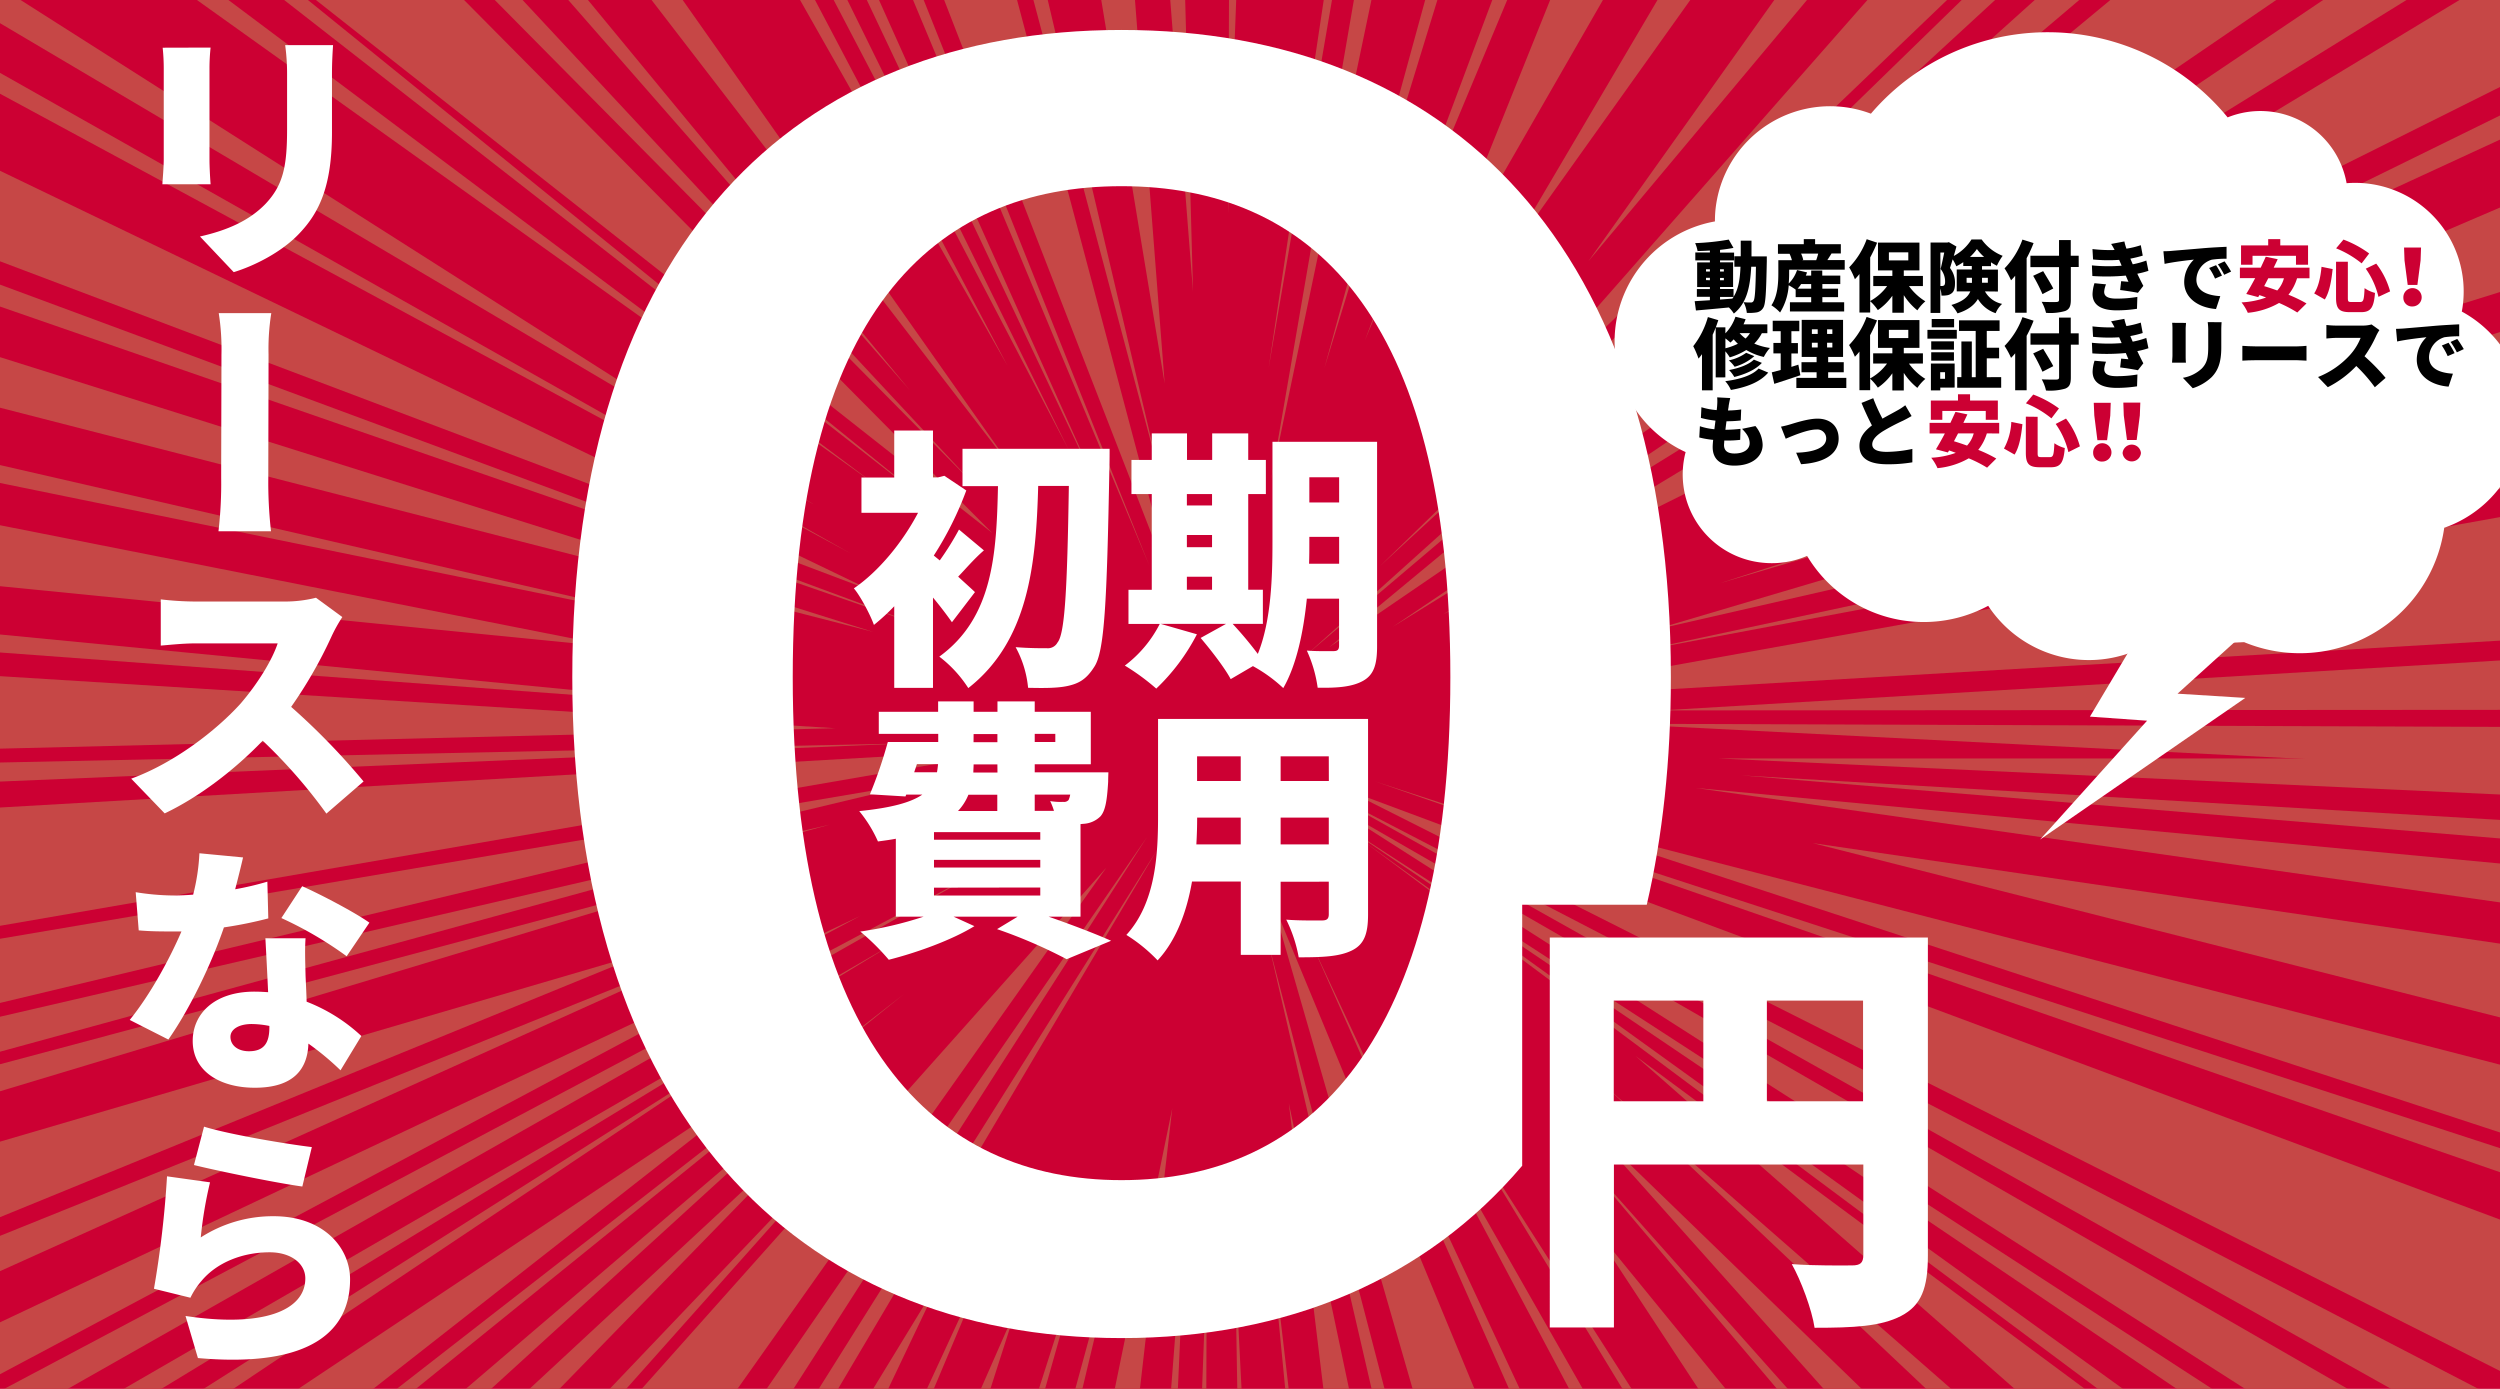 <svg xmlns="http://www.w3.org/2000/svg" xmlns:xlink="http://www.w3.org/1999/xlink" viewBox="0 0 720 400"><defs><style>.a{fill:none;}.b{clip-path:url(#a);}.c{fill:#c03;}.d{clip-path:url(#b);}.e{fill:#c64746;}.f{fill:#fff;}</style><clipPath id="a"><rect class="a" width="720" height="400"/></clipPath><clipPath id="b"><rect class="a" x="-7" y="-167" width="734" height="734"/></clipPath></defs><title>lease_top</title><g class="b"><rect class="c" width="720" height="400"/><g class="d"><polygon class="e" points="331.05 163.02 156.06 -255.94 162.83 -258.7 331.05 163.02"/><polygon class="e" points="244.94 159.37 -97.33 -25.61 -93.84 -32.04 244.94 159.37"/><polygon class="e" points="268.29 145.51 -47.96 -101.29 -43.4 -107 268.29 145.51"/><polygon class="e" points="366.08 138.21 439.42 -286.96 454.36 -284.07 366.08 138.21"/><polygon class="e" points="432.48 76.18 609.24 -223.89 635.26 -208.22 432.48 76.18"/><polygon class="e" points="425.91 201.7 851.11 125.39 857.36 176.47 425.91 201.7"/><polygon class="e" points="387.24 227.24 826.36 390.87 805.88 438.09 387.24 227.24"/><polygon class="e" points="366.08 258.62 541.97 683.24 493.37 700.19 366.08 258.62"/><polygon class="e" points="318.64 249.86 53.41 624.63 13.25 592.44 318.64 249.86"/><polygon class="e" points="295.29 215.56 -151.02 292.75 -156.55 241.58 295.29 215.56"/><polygon class="e" points="285.8 153.53 -44.45 -106.73 -10.1 -145.06 285.8 153.53"/><polygon class="e" points="338.34 171.05 170.1 -262.22 219.07 -278.05 338.34 171.05"/><polygon class="e" points="411.04 88.11 548.93 -255.08 595.24 -232.62 411.04 88.11"/><polygon class="e" points="260.26 286.35 -43.54 532.1 -48.1 526.38 260.26 286.35"/><polygon class="e" points="365.33 350.25 408.14 716.74 400.87 717.52 365.33 350.25"/><polygon class="e" points="393.08 242.56 762.5 508.94 758.18 514.85 393.08 242.56"/><polygon class="e" points="488.3 226.93 855.66 261.43 853.84 278.93 488.3 226.93"/><polygon class="e" points="382.86 186.37 741.87 -111.12 767.91 -76.79 382.86 186.37"/><polygon class="e" points="393.08 98.07 528.11 -262.8 541.66 -257.41 393.08 98.07"/><polygon class="e" points="292.37 136.02 19.77 -218.06 35.09 -229.44 292.37 136.02"/><polygon class="e" points="178.52 186.57 -189.06 150.03 -183.85 114.91 178.52 186.57"/><polygon class="e" points="225.62 333.77 -31.89 598.18 -45.21 584.52 225.62 333.77"/><polygon class="e" points="371.18 317.73 461.11 744.39 423.68 751.53 371.18 317.73"/><polygon class="e" points="337.61 319.19 287.74 752.09 249.96 747.05 337.61 319.19"/><polygon class="e" points="271.25 367.55 112.52 700.77 78.55 683.5 271.25 367.55"/><polygon class="e" points="187.66 273.81 -153.97 413.5 -167.48 377.87 187.66 273.81"/><polygon class="e" points="251.5 170.32 -155.78 16.37 -141.42 -18.93 251.5 170.32"/><polygon class="e" points="335.43 110.48 263.69 -323.48 301.4 -328.96 335.43 110.48"/><polygon class="e" points="414.97 139.67 709.42 -195.1 737.61 -169.46 414.97 139.67"/><polygon class="e" points="512.56 148.71 851.78 3.27 865.89 38.67 512.56 148.71"/><polygon class="e" points="522.08 242.82 887.28 296.23 880.8 333.79 522.08 242.82"/><polygon class="e" points="456.72 350.65 690.05 636.63 659.9 659.96 456.72 350.65"/><polygon class="e" points="292.68 376.78 179.96 728.23 143.98 715.66 292.68 376.78"/><polygon class="e" points="494.72 218.43 863.81 218.46 893.23 236.81 494.72 218.43"/><polygon class="e" points="457.48 75.2 671.56 -225.65 694.46 -207.97 457.48 75.2"/><polygon class="e" points="343.59 84.01 314.87 -283.96 332.47 -330.19 343.59 84.01"/><polygon class="e" points="381.4 106.1 495.53 -310.76 508.22 -307.08 381.4 106.1"/><polygon class="e" points="353.73 61.48 355.12 -330.43 368.34 -330.16 353.73 61.48"/><polygon class="e" points="333.97 136.75 214.41 -313.08 227.25 -316.25 333.97 136.75"/><polygon class="e" points="290.18 105.37 82.99 -259.91 94.57 -266.29 290.18 105.37"/><polygon class="e" points="279.96 138.94 -30.2 -174.54 -20.66 -183.69 279.96 138.94"/><polygon class="e" points="234.72 145.51 -117.42 -62.78 -110.58 -74.09 234.72 145.51"/><polygon class="e" points="251.5 182 -174.19 72.69 -167.64 50.11 251.5 182"/><polygon class="e" points="240.56 209.73 -192.67 220.32 -191.91 182.77 240.56 209.73"/><polygon class="e" points="239.1 237.46 -174.63 350.68 -178.69 334.19 239.1 237.46"/><polygon class="e" points="281.42 251.32 -121.91 480.28 -128.28 468.7 281.42 251.32"/><polygon class="e" points="241.57 317.33 -36.54 593.47 -45.69 583.93 241.57 317.33"/><polygon class="e" points="333.24 244.75 75.22 680.7 63.91 673.86 333.24 244.75"/><polygon class="e" points="314.99 350.57 205.75 736.03 193.05 732.35 314.99 350.57"/><polygon class="e" points="347.55 363.8 346.15 755.7 332.93 755.43 347.55 363.8"/><polygon class="e" points="365.35 271.75 486.86 738.36 474.02 741.52 365.35 271.75"/><polygon class="e" points="355.73 363.74 375.52 755.15 362.31 755.6 355.73 363.74"/><polygon class="e" points="341.99 338.89 323.18 755.03 309.98 754.2 341.99 338.89"/><polygon class="e" points="325.94 340.35 230.16 742.19 217.31 739.1 325.94 340.35"/><polygon class="e" points="289.59 350.96 137.41 712.11 125.31 706.77 289.59 350.96"/><polygon class="e" points="330.32 241.1 118.88 571.09 107.87 563.77 330.32 241.1"/><polygon class="e" points="248.19 323.83 -12.48 616.48 -22.2 607.52 248.19 323.83"/><polygon class="e" points="250.04 300.94 -52.33 576.73 -61.07 566.81 250.04 300.94"/><polygon class="e" points="230.09 303.89 -78.35 545.66 -96.57 521.6 230.09 303.89"/><polygon class="e" points="247.86 263.73 -130.18 465.14 -139.55 446.76 247.86 263.73"/><polygon class="e" points="225.96 246.21 -170.45 365.64 -174.02 352.92 225.96 246.21"/><polygon class="e" points="266.83 225.05 -179.71 331.81 -185.08 301.8 266.83 225.05"/><polygon class="e" points="202.88 180.57 -181.06 102.09 -179.04 92.79 202.88 180.57"/><polygon class="e" points="225.96 204.62 -191.04 173.79 -190.28 164.3 225.96 204.62"/><polygon class="e" points="260.99 214.1 -192.04 233.18 -192.32 223.66 260.99 214.1"/><polygon class="e" points="211.1 270.85 -146.23 432.07 -152.37 417.33 211.1 270.85"/><polygon class="e" points="257.34 271.75 -112.3 496.55 -117.2 488.4 257.34 271.75"/><polygon class="e" points="266.1 180.54 -161.6 32.26 -158.36 23.31 266.1 180.54"/><polygon class="e" points="252.23 139.67 -89.99 -104.8 -84.36 -112.47 252.23 139.67"/><polygon class="e" points="261.92 112.26 3.82 -182.61 1.57 -203.39 261.92 112.26"/><polygon class="e" points="316.45 141.13 118.01 -278.08 126.64 -282.08 316.45 141.13"/><polygon class="e" points="307.8 129.59 126.35 -217.75 109.3 -273.86 307.8 129.59"/><polygon class="e" points="365.35 106.1 429.82 -324.63 439.23 -323.16 365.35 106.1"/><polygon class="e" points="376.29 188.56 754.02 -151.07 763.8 -139.8 376.29 188.56"/><polygon class="e" points="401.1 180.54 801.89 -89.5 812.27 -73.71 401.1 180.54"/><polygon class="e" points="487.14 147.63 838.89 -25.13 842.98 -16.53 487.14 147.63"/><polygon class="e" points="495.11 168.04 868.12 47.93 870.93 57.02 495.11 168.04"/><polygon class="e" points="470.38 187.84 853.56 105.7 883.9 109.93 470.38 187.84"/><polygon class="e" points="478.39 204.6 869.68 181.3 893.71 204.31 478.39 204.6"/><polygon class="e" points="501.45 223.31 892.66 246.26 891.99 255.76 501.45 223.31"/><polygon class="e" points="396 225.05 867.66 378.81 864.66 387.85 396 225.05"/><polygon class="e" points="379.21 226.51 833.17 461.9 825.28 476.61 379.21 226.51"/><polygon class="e" points="384.32 236 805.53 509.27 800.26 517.2 384.32 236"/><polygon class="e" points="471.02 304.11 785.88 537.41 766.2 563.31 471.02 304.11"/><polygon class="e" points="463.2 313.58 758.09 571.67 748.23 582.66 463.2 313.58"/><polygon class="e" points="449.76 326.79 710.25 619.57 703.07 625.81 449.76 326.79"/><polygon class="e" points="416.43 316.27 642.66 670.5 634.59 675.55 416.43 316.27"/><polygon class="e" points="377.75 271.75 580.14 704.82 571.48 708.77 377.75 271.75"/><polygon class="e" points="223.95 295.15 -101.8 513 -107 505.03 223.95 295.15"/><polygon class="e" points="398.18 298.76 618.29 685.19 606.7 691.57 398.18 298.76"/><polygon class="e" points="455.34 321.71 736.99 594.52 716.42 614.26 455.34 321.71"/><polygon class="e" points="378.48 228.7 821.41 483.58 809.15 503.85 378.48 228.7"/><polygon class="e" points="442.57 235.04 822.17 332.98 868.95 375.07 442.57 235.04"/><polygon class="e" points="465.31 208.43 857.22 209.83 893.44 230.34 465.31 208.43"/><polygon class="e" points="475.55 181.61 851.69 70.22 879.52 89.25 475.55 181.61"/><polygon class="e" points="415.7 176.89 817.24 -65.84 835.53 -32.6 415.7 176.89"/><polygon class="e" points="397.45 163.02 737.82 -168.2 746.98 -158.66 397.45 163.02"/></g></g><path class="a" d="M261.8,53.62c-53.86,0-94.68,36.09-94.68,141.4s40.82,144.86,94.68,144.86S356.5,300.33,356.5,195,315.67,53.62,261.8,53.62Z"/><rect class="a" x="449.51" y="281.6" width="31.99" height="33.45"/><path class="a" d="M398.52,315.05h29.81V281.6H407.12a184.88,184.88,0,0,1-8.6,21.06Z"/><path class="f" d="M274.16,179.2c-1.41-2-3.36-4.6-5.46-7.1v26H257.54V174.6a60.87,60.87,0,0,1-5.85,5.38c-1-2.88-4-8.5-5.78-10.53,7.1-4.84,14-13.19,18.49-21.77H248.1V137.53h9.44V124H268.7v13.5h1.4l1.87-.47,6.32,4.22A95.28,95.28,0,0,1,268.93,160l1.72,1.4a82.82,82.82,0,0,0,5.54-8.89l7.18,6c-2.89,2.5-5.31,5.39-7.42,7.57,2.11,1.95,4.06,3.67,4.84,4.45Zm45.41-49.94s0,4.14-.07,5.62c-.71,38.86-1.41,52.83-4.37,57.2-2.27,3.59-4.45,4.76-7.57,5.46s-7.26.63-11.47.55a30.3,30.3,0,0,0-3.59-11.71c3.82.31,7.18.31,9.05.31a3.13,3.13,0,0,0,3-1.63c2.11-2.5,2.81-14.91,3.28-45.11H299c-.62,22.79-2.81,44.64-20.13,58.22a35.33,35.33,0,0,0-8.35-9.06C286,177.88,287,159.54,287.42,140H277.2V129.26Z"/><path class="f" d="M396.6,186.15c0,5.23-.94,8.19-4,9.91s-7.18,2.11-13.11,2a38.08,38.08,0,0,0-3.12-10.69c2.88.23,6.63.15,7.72.15s1.56-.39,1.56-1.56V172.41h-9.28c-.94,9.29-2.89,19-6.79,25.76a42.32,42.32,0,0,0-8.74-6.33l-6.4,3.75c-1.64-3.12-5.54-8.19-8.66-11.86l7.33-4.06H334.25l10.46,3A58.68,58.68,0,0,1,333,198.32a64.56,64.56,0,0,0-9.05-6.63,34.69,34.69,0,0,0,10.06-12H325v-9.83h6.71V142.29h-5.85v-9.83h5.85v-7.65h10.15v7.65h7.25v-7.65h10.38v7.65h5.08v9.83h-5.08v27.55h4.22v9.83H355a105.28,105.28,0,0,1,7.25,8.66c3.9-9.6,4.22-22.39,4.22-32.23V127.23H396.6Zm-54.78-43.86v3.28h7.25v-3.28Zm0,15.3h7.25v-3.51h-7.25Zm0,12.25h7.25v-3.75h-7.25Zm43.85-7.49v-7.73h-8.58v1.48c0,2,0,4.06-.08,6.25Zm-8.58-24.89v7.25h8.58v-7.25Z"/><path class="f" d="M302,264c6.71,2.34,13.65,5,18,6.94l-12.8,5.31a141.93,141.93,0,0,0-20.05-8.66l5.93-3.59H274.63l6,2.73c-6.48,4-16.63,7.65-24.66,9.68a67,67,0,0,0-8.2-8.12A107.15,107.15,0,0,0,266,264h-8V241.56c-1.64.31-3.36.54-5.15.78a37.69,37.69,0,0,0-5.39-8.74c9.29-.94,14.91-2.5,18.18-4.76H261l-.23.54-10.23-.62a129.2,129.2,0,0,0,5.15-15.06h14.52v-2.34H253.09V205h17.09v-3H280.4v3h6.87v-3H298v3h16.15V220.1H298v2.34h21.22s-.07,1.71-.07,2.73c-.32,5.3-.78,8.27-2.19,9.91a7.49,7.49,0,0,1-4.92,2.18l-.85.08V264Zm-38.71-41.59h6.56c.15-.78.23-1.56.31-2.34h-6.09Zm5.7,17.24v2.19H299.6v-2.19Zm0,8v2.19H299.6v-2.19Zm0,8v2.26H299.6V255.6Zm9.91-26.76a14.91,14.91,0,0,1-3,4.68h11.32v-4.68Zm8.35-8.74H280.4c0,.78-.08,1.56-.08,2.34h6.95Zm-6.87-6.4h6.87v-2.34H280.4ZM298,211.36v2.34h5.93v-2.34Zm0,17.48v4.68h5.54a18.75,18.75,0,0,0-1.09-2.81,17.49,17.49,0,0,0,3.74.23,1.72,1.72,0,0,0,1.56-.54,6,6,0,0,0,.47-1.56Z"/><path class="f" d="M394,263.4c0,5.62-1.17,8.59-4.6,10.31-3.59,1.79-8.43,2-15.37,2a40.32,40.32,0,0,0-3.59-10.85c3.82.31,8.89.23,10.3.23s1.95-.46,1.95-1.79v-9.37H368.82V275H357.35V253.88H343.3c-1.48,8.51-4.45,16.86-9.91,22.71a45.6,45.6,0,0,0-9-7.33c8.5-9.29,9.13-23.34,9.13-34.34V207.06H394Zm-36.67-20.21v-7.72H344.78c0,2.42-.07,5-.23,7.72Zm-12.57-25.36v7.1h12.57v-7.1Zm37.93,0H368.82v7.1h13.89Zm0,25.36v-7.72H368.82v7.72Z"/><path class="f" d="M474.27,260.56c4.54-19.62,6.94-41.48,6.94-65.54C481.21,70.43,417.13,8.63,323,8.63S164.82,70.43,164.82,195,228.89,385.37,323,385.37c47.63,0,87.56-16.85,115.39-49.63V260.56ZM323,339.88c-53.86,0-94.69-39.55-94.69-144.86S269.15,53.62,323,53.62,417.7,89.71,417.7,195,376.88,339.88,323,339.88Z"/><path class="f" d="M477.34,270h-31V382.31h18.47V335.39h71.83v26.05c0,2.28-.88,3-3.29,3s-10.75.13-17.32-.38c2.65,4.68,5.81,13.16,6.57,18.34,11.26,0,19.1-.38,24.92-3.41s7.71-8,7.71-17.33V270Zm13.22,47.17h-25.8v-29h25.8Zm46,0h-27.7v-29h27.7Z"/><path class="f" d="M60.65,13.7a58.62,58.62,0,0,0-.32,6V45.92c0,1.89.16,5.1.32,7.14H46.77c.08-1.57.39-4.86.39-7.21V19.74a59.13,59.13,0,0,0-.31-6ZM95.92,13c-.15,2.35-.31,4.94-.31,8.31V38.08c0,15.45-3.61,23.13-9.49,29.25C81,72.74,73,76.66,67.31,78.38L57.59,68.11c8-1.8,14.27-4.62,18.89-9.41,5.1-5.41,6.2-10.89,6.2-21.48V21.31A61,61,0,0,0,82.13,13Z"/><path class="f" d="M62.92,153a118.15,118.15,0,0,0,.78-15.37c0-6.19.08-27.91.08-35.44a67.46,67.46,0,0,0-.78-12H78.13a65.83,65.83,0,0,0-.79,11.92c0,7.6-.07,29.24-.07,35.51A126.35,126.35,0,0,0,78.05,153Z"/><path class="f" d="M98.59,177.71a43.55,43.55,0,0,0-3.14,5.65,127.15,127.15,0,0,1-11.6,20.22,193.68,193.68,0,0,1,20.86,21.48L94,234.32a149.19,149.19,0,0,0-18.34-21c-8.08,8.39-18.19,16.16-28.23,20.94l-9.64-10c12.47-4.54,24.54-13.95,31.44-21.56,4.94-5.72,9.09-12.46,10.74-17.4H56.1c-3.45,0-7.69.47-9.8.63V172.62a89.18,89.18,0,0,0,9.8.62H81.73A36.62,36.62,0,0,0,91,172.15Z"/><path class="f" d="M77.27,264.5a118.67,118.67,0,0,1-12.78,2.59c-3.61,10.58-9.8,23.44-16,32.3l-11.13-5.65c6-7.37,11.6-17.79,14.9-25.48H49.83c-3.3,0-6.35,0-9.88-.31l-.87-11a70.06,70.06,0,0,0,10.67.95q2.94,0,5.88-.24a58.75,58.75,0,0,0,1.8-11.92L70,246.94c-.54,2.35-1.33,5.57-2.27,9.17A84.51,84.51,0,0,0,77,253.92ZM88,270.22c-.24,3.37-.08,7,0,10.74.07,1.73.23,4.55.31,7.53a49,49,0,0,1,15.76,9.88l-6,9.88a78.49,78.49,0,0,0-9.25-7.69c-.23,7.22-4.15,12.71-15.44,12.71-10,0-17.88-4.71-17.88-13.49,0-7.6,6-14.19,17.8-14.19,1.33,0,2.66.08,3.92.16-.24-5.26-.55-11.29-.79-15.53ZM77.58,295.47a27,27,0,0,0-5.1-.55c-3.76,0-6.11,1.57-6.11,3.68,0,2.44,2.11,4.16,5.33,4.16,4.55,0,5.88-2.67,5.88-6.9ZM99.84,275.4a107.28,107.28,0,0,0-18.81-11l6-9.17c5.49,2.43,15.28,7.6,19.36,10.5Z"/><path class="f" d="M57.82,356.38a38.27,38.27,0,0,1,21-6.11c14.27,0,22,8.94,22,18.19,0,14.19-10.34,25.63-43.82,22.66L53.43,379c22.19,3.37,34.5-1.49,34.5-10.82,0-4.31-4.16-7.52-10.27-7.52-7.76,0-15.21,2.9-19.68,8.31a21.69,21.69,0,0,0-3.14,4.78l-10.5-2.59a288.92,288.92,0,0,0,3.76-32.38l12.39,1.73A115.94,115.94,0,0,0,57.82,356.38Zm.94-31.9c7.61,2.35,24.39,5.09,31.05,5.88l-2.74,11.36c-8-1.09-25.25-4.7-31.21-6.19Z"/><polygon class="f" points="650.52 178.62 627.13 199.78 646.64 201 587.53 241.8 618.36 207.56 601.9 206.39 619.97 176.07 650.52 178.62"/><path class="f" d="M646.3,184.94A42,42,0,0,0,703.94,152,34.15,34.15,0,0,0,709,89.73a30,30,0,0,0,.43-3.18,31.27,31.27,0,0,0-33.61-33.79,25.21,25.21,0,0,0-34.26-18.95,67,67,0,0,0-102.74-1.07A33.2,33.2,0,0,0,494,61c-.07.93-.1,1.85-.1,2.77a35.09,35.09,0,0,0-8.44,66.43,25.5,25.5,0,0,0,22.65,31.9,25.5,25.5,0,0,0,12.33-2,39.17,39.17,0,0,0,52.16,14.37,34.73,34.73,0,0,0,44.84,11.81"/><path d="M508.84,73.85s0,1,0,1.38c-.18,9-.33,12.4-1.05,13.45a2.71,2.71,0,0,1-1.9,1.3,14.06,14.06,0,0,1-2.81.13,8.18,8.18,0,0,0-.94-3.08,20.21,20.21,0,0,0,2.1.09.81.81,0,0,0,.76-.4c.42-.58.6-3.2.71-9.9h-1.36c-.31,6-1.32,10.52-5,13.49a9.62,9.62,0,0,0-1.43-1.76c-3.39.33-6.88.65-9.49.87l-.36-2.68,4.38-.27v-1H488.7V83.25h3.75v-.58h-3.67v-7.1h3.67V75h-4.2v-2.3h4.2v-.54c-1.21.07-2.41.12-3.55.14a9.52,9.52,0,0,0-.7-2.28A69.24,69.24,0,0,0,497.88,69l1.36,2.39c-1.16.24-2.48.42-3.87.58v.78h4.05V75h-4.05v.56h3.76v7.1h-3.76v.58h3.89v2.26c1.41-2.23,1.86-5.09,2-8.69h-1.76v-3h1.83V69.31h3.1c0,1.59,0,3.11,0,4.54Zm-17.51,4.36h1.12v-.67h-1.12Zm1.12,2.5V80h-1.12v.67Zm2.92-3.17v.67h1.1v-.67Zm1.1,2.5h-1.1v.67h1.1Zm-1.1,6.23,3.56-.27c.11-.15.22-.31.33-.49h-3.89Z"/><path d="M515.27,78.67a29.28,29.28,0,0,1-.13,3,9.68,9.68,0,0,0,2.41-3.89l2.88.67c-.11.31-.22.6-.35.92h1.54V77.92h3.19v1.45H530v2.45h-5.16v1.32h4.52v2.44h-4.52v1.47h6.28v2.66H515.5V87.05h6.12V85.58h-4.47V83.41a17.2,17.2,0,0,0-2-1.25A16.91,16.91,0,0,1,512.66,90a12.63,12.63,0,0,0-2.5-2.07c1.85-2.71,2-6.64,2-9.32V74.94h3.91a11,11,0,0,0-.67-1.85l.18,0h-3.53V70.32h7.44V68.87h3.26v1.45h7.41V73h-2.68c-.42.7-.85,1.35-1.2,1.9h5v2.77h-16Zm3.44,3.15a8.15,8.15,0,0,1-1,1.32h3.91V81.82Zm0-8.78a8.11,8.11,0,0,1,.62,1.81l-.33.09h4.06a17.08,17.08,0,0,0,.58-1.9Z"/><path d="M549.78,82.38a16.15,16.15,0,0,0,4.72,4.4,13.24,13.24,0,0,0-2.3,2.6A18.18,18.18,0,0,1,548.29,85v5.07H545V85.17a16.74,16.74,0,0,1-4.18,4.14,14.18,14.18,0,0,0-2.21-2.57V90h-3.09V78.92a17.81,17.81,0,0,1-1.31,1.5A20.42,20.42,0,0,0,532.56,77a22.81,22.81,0,0,0,5.05-8.11l3,1a39.77,39.77,0,0,1-2,4.26V86.69a14.69,14.69,0,0,0,4.89-4.31h-4V79.46H545V77.87h-4.14v-8H552.8v8h-4.51v1.59h5.51v2.92ZM544,75h5.59V72.67H544Z"/><path d="M571.67,83.92a7.31,7.31,0,0,0,4.94,3.6,7.44,7.44,0,0,0-1.86,2.68,9.42,9.42,0,0,1-5.11-4.09c-1,1.68-2.77,3.18-5.88,4.14A10.58,10.58,0,0,0,562,87.83c3.38-1,4.83-2.39,5.45-3.91h-3.91V77.6h4.34v-1h-2.46V75.5a15.83,15.83,0,0,1-2,1.19,13.7,13.7,0,0,0-1.05-2c-.27.9-.53,1.77-.78,2.48a6.8,6.8,0,0,1,1.45,4.38c0,1.57-.31,2.5-1.09,3a2.67,2.67,0,0,1-1.34.51,7.27,7.27,0,0,1-1.46.07,7.4,7.4,0,0,0-.35-2v7H556V69.85h4.83l.44-.11L563.45,71c-.22.84-.49,1.78-.76,2.72a13.7,13.7,0,0,0,5.1-4.76h2.92a13.47,13.47,0,0,0,6.06,4.72,15.49,15.49,0,0,0-1.66,2.86,13.58,13.58,0,0,1-1.7-1v1.1h-2.59v1h4.58v6.32Zm-12.84-1.56h.47a1,1,0,0,0,.58-.16c.22-.17.31-.53.31-1.14a5.67,5.67,0,0,0-1.3-3.59c.34-1.3.74-3.22,1.05-4.74h-1.11Zm9.09-.89V80h-1.54v1.43ZM571.43,74a13.44,13.44,0,0,1-2.08-2.28,13.39,13.39,0,0,1-2,2.28ZM570.82,80v1.43h1.68V80Z"/><path d="M585.67,70a35.28,35.28,0,0,1-2,4.36V90.07h-3.3V79.41a15.23,15.23,0,0,1-1.19,1.32,23.29,23.29,0,0,0-1.87-3.44A22.82,22.82,0,0,0,582.46,69Zm13,6.9H596.4v9.41c0,1.94-.43,2.77-1.63,3.26a15.67,15.67,0,0,1-5.52.53A12,12,0,0,0,588,86.92c1.65.09,3.66.09,4.22.06s.78-.17.78-.67V76.93h-8.24V73.65H593V69.14h3.38v4.51h2.28Zm-10.44,7.8a51.66,51.66,0,0,0-2.68-5.27l2.88-1.34c.92,1.56,2.28,3.7,2.91,5Z"/><path d="M618.75,78a26,26,0,0,1-3.21.83c.51,1.07,1.09,2.27,1.74,3.5l-1.56,2c-1.3-.26-3.6-.62-5.12-.8l.29-2.55,2.1.18c-.29-.65-.53-1.25-.76-1.79a59.79,59.79,0,0,1-9.63.12l-.13-3.06a46.71,46.71,0,0,0,8.56.09l-.14-.34-.58-1.34a44.46,44.46,0,0,1-7.51-.11l-.17-3A43,43,0,0,0,609,72a13.69,13.69,0,0,0-1-1.74l3.82-.72a15,15,0,0,0,.6,2.08,26.79,26.79,0,0,0,4.13-1l.56,3a33.41,33.41,0,0,1-3.57.87c.13.33.29.67.42,1l.27.63a25.62,25.62,0,0,0,3.91-1.08Zm-12.21,3.89A6.77,6.77,0,0,0,606,84c0,1.18.78,2,3.49,2a35.25,35.25,0,0,0,6.07-.49l-.11,3.42a38,38,0,0,1-5.87.45c-4.27,0-6.93-1.43-6.93-4.7a11.37,11.37,0,0,1,.56-3.12Z"/><path d="M625.34,72.26c2.08-.18,5.43-.44,9.47-.8,2.21-.18,4.83-.31,6.44-.38l0,3.44a27,27,0,0,0-4.25.27,6.14,6.14,0,0,0-4.44,5.74c0,3.26,3.06,4.53,6.88,4.76L638.21,89c-4.94-.38-9.16-3.06-9.16-7.78a9,9,0,0,1,2.79-6.45c-1.9.2-5.78.65-8.44,1.23l-.34-3.64C624,72.35,624.92,72.31,625.34,72.26Zm14.59,7.11-2,.87a17.32,17.32,0,0,0-1.7-3.06l2-.81A30.91,30.91,0,0,1,639.93,79.37Zm2.63-1.16-2,.93a19,19,0,0,0-1.81-3l1.92-.87A33.56,33.56,0,0,1,642.56,78.21Z"/><path class="c" d="M661.55,80.15a13.85,13.85,0,0,1-2.48,4.73,40.47,40.47,0,0,1,5.2,2.51L661.62,90a38,38,0,0,0-5.25-2.75,22.2,22.2,0,0,1-9,2.84,13.67,13.67,0,0,0-1.81-3,24.11,24.11,0,0,0,7.08-1.41c-.65-.24-1.29-.49-1.94-.69l-.34.58-3.44-.91c.76-1.25,1.68-2.86,2.57-4.56h-4.4V77.09h6c.51-1.1,1-2.15,1.45-3.15l3.44.71c-.36.79-.76,1.61-1.16,2.44h10.32v3.06Zm-12.82-3.91h-3.31V70.68h7.82V68.87h3.48v1.81h8v5.56h-3.48V73.67H648.73Zm4.53,3.91c-.4.78-.8,1.54-1.18,2.26,1.18.35,2.45.78,3.77,1.25a8.35,8.35,0,0,0,1.92-3.51Z"/><path class="c" d="M671.8,77.49c-.34,3.17-.85,6.52-2.26,8.76l-3.06-1.75c1.23-1.89,1.83-4.62,2.12-7.66Zm4.38-2.12V85.73c0,1.12.11,1.25,1.07,1.25h2.46c1,0,1.13-.67,1.29-4a9.4,9.4,0,0,0,3,1.38c-.34,4.18-1.19,5.54-4,5.54h-3.22c-3.15,0-4-1-4-4.2V75.37ZM674.92,69a30.59,30.59,0,0,1,7.4,4l-2.17,2.85a28.59,28.59,0,0,0-7.35-4.33Zm9.43,6.92a22.9,22.9,0,0,1,4,8L685,85.49a23.42,23.42,0,0,0-3.66-8.11Z"/><path class="c" d="M692.17,85.8a2.64,2.64,0,1,1,2.63,2.46A2.47,2.47,0,0,1,692.17,85.8ZM692.5,75l-.13-3.71h4.89L697.13,75l-.92,7.06h-2.79Z"/><path d="M494.12,108.69V94.31c-.26.69-.56,1.41-.87,2.1v16h-3.08V102a12.12,12.12,0,0,1-1,1.27,26,26,0,0,0-1.52-3.57,24.16,24.16,0,0,0,4.22-8.38l3,.89c-.22.67-.47,1.37-.71,2.06h2.75V96a12.68,12.68,0,0,0,2.9-4.78l2.93.72c-.18.49-.38,1-.61,1.47H509v2.55h-1.58a12.47,12.47,0,0,1-2.19,3,17.85,17.85,0,0,0,4.51,1.25,12.57,12.57,0,0,0-1.76,2.59,17.1,17.1,0,0,1-5.05-2,19.28,19.28,0,0,1-4.76,2.12,13.12,13.12,0,0,0-1.27-1.74v7.5Zm15.13-1.38c-2.39,2.79-6.26,4.2-10.75,5a9.74,9.74,0,0,0-1.63-2.53c4-.51,7.73-1.6,9.61-3.64Zm-12.33-7A16.92,16.92,0,0,0,500.51,99a11,11,0,0,1-1.2-1.27c-.32.33-.63.64-.94.93-.34-.31-.9-.78-1.45-1.2Zm8.33,2.26a14.5,14.5,0,0,1-5.68,3.06,9.53,9.53,0,0,0-1.67-1.84,13.08,13.08,0,0,0,5-2.18Zm2.17,1.94c-1.84,2-4.81,3.28-7.94,4.06a10,10,0,0,0-1.51-2c2.77-.51,5.69-1.54,7.14-3ZM501,95.94a10.5,10.5,0,0,0,1.72,1.56A7.74,7.74,0,0,0,504,95.94Z"/><path d="M518.51,108.07c-2.52.87-5.29,1.76-7.52,2.48l-.72-3.31c.74-.18,1.61-.42,2.57-.69v-4.78h-2.1v-3h2.1V95.38h-2.3v-3h7.66v3h-2.28V98.8h1.88v3h-1.88v3.86l2-.64Zm13.23.76v2.92H517.35v-2.92h5.83v-1.61h-4.35v-2.9h4.35V102.8h-4.29V92.12H530.8V102.8h-4.29v1.52H531v2.9h-4.49v1.61Zm-9.92-12.65h1.68V94.84h-1.68Zm0,3.89h1.68V98.71h-1.68Zm5.9-5.23H526.2v1.34h1.52Zm0,3.87H526.2v1.36h1.52Z"/><path d="M549.78,104.72a16.42,16.42,0,0,0,4.72,4.4,13.18,13.18,0,0,0-2.3,2.59,17.93,17.93,0,0,1-3.91-4.33v5.07H545v-4.94a16.53,16.53,0,0,1-4.18,4.13,14.52,14.52,0,0,0-2.21-2.57v3.31h-3.09V101.26a17.63,17.63,0,0,1-1.31,1.49,20.34,20.34,0,0,0-1.68-3.37,22.9,22.9,0,0,0,5.05-8.11l3,1a40.83,40.83,0,0,1-2,4.27V109a14.8,14.8,0,0,0,4.89-4.31h-4v-2.93H545v-1.58h-4.14v-8H552.8v8h-4.51v1.58h5.51v2.93ZM544,97.37h5.59V95H544Z"/><path d="M555.1,95h8.46v2.53H555.1Zm7.84,16.62H558.8v.81h-2.7V104.7h6.84Zm-.2-10.92h-6.55V98.31h6.55Zm-6.55.76h6.55v2.41h-6.55Zm6.59-7.19h-6.45V91.87h6.45Zm-4,12.93v1.9h1.39v-1.9Zm17.56,1.41v3.06H563.67v-3.06h1.21V98.35h3v10.28H569V95.31h-4.81V92.25h11.69v3.06h-3.69v4.83h3.55v3.06h-3.55v5.43Z"/><path d="M585.67,92.36a35.28,35.28,0,0,1-2,4.36V112.4h-3.3V101.75a15.08,15.08,0,0,1-1.19,1.31,23.21,23.21,0,0,0-1.87-3.43,22.82,22.82,0,0,0,5.16-8.29Zm13,6.91H596.4v9.4c0,2-.43,2.77-1.63,3.26a15.87,15.87,0,0,1-5.52.54,12,12,0,0,0-1.23-3.22c1.65.09,3.66.09,4.22.07s.78-.18.78-.67V99.27h-8.24V96H593V91.47h3.38V96h2.28Zm-10.44,7.79a52.72,52.72,0,0,0-2.68-5.27l2.88-1.34c.92,1.57,2.28,3.71,2.91,5Z"/><path d="M618.75,100.29a22.82,22.82,0,0,1-3.21.83c.51,1.07,1.09,2.28,1.74,3.51l-1.56,2c-1.3-.27-3.6-.63-5.12-.81l.29-2.54,2.1.18c-.29-.65-.53-1.25-.76-1.79a58.73,58.73,0,0,1-9.63.11l-.13-3.06a46.71,46.71,0,0,0,8.56.09l-.14-.33-.58-1.34A45.61,45.61,0,0,1,602.8,97l-.17-3a45.9,45.9,0,0,0,6.36.29,13.16,13.16,0,0,0-1-1.75l3.82-.71a15.4,15.4,0,0,0,.6,2.08,26.8,26.8,0,0,0,4.13-1l.56,3a29.2,29.2,0,0,1-3.57.87c.13.34.29.67.42,1l.27.62a24.65,24.65,0,0,0,3.91-1.07Zm-12.21,3.89a6.84,6.84,0,0,0-.52,2.1c0,1.19.78,2.06,3.49,2.06a35.25,35.25,0,0,0,6.07-.49l-.11,3.41a38,38,0,0,1-5.87.45c-4.27,0-6.93-1.43-6.93-4.69a11.37,11.37,0,0,1,.56-3.13Z"/><path d="M629.56,93c0,.56-.09,1-.09,1.76v7.6c0,.56,0,1.49.09,2.08h-4c0-.45.11-1.41.11-2.1V94.73a16.45,16.45,0,0,0-.09-1.76Zm10.26-.2c-.05.67-.09,1.43-.09,2.41v4.87c0,4.49-1.05,6.72-2.75,8.51a14.11,14.11,0,0,1-5.47,3.22l-2.84-3a10.49,10.49,0,0,0,5.49-2.72c1.5-1.59,1.81-3.17,1.81-6.26V95.18a17.68,17.68,0,0,0-.15-2.41Z"/><path d="M645.8,99.6c.89.07,2.77.16,3.86.16h11.87c1,0,2.1-.11,2.74-.16v4.27c-.58,0-1.83-.13-2.74-.13H649.66c-1.27,0-2.95.06-3.86.13Z"/><path d="M685.27,95.07a13,13,0,0,0-.92,1.63,34.35,34.35,0,0,1-3.37,5.9,57.54,57.54,0,0,1,6.07,6.23l-3.1,2.7a44.37,44.37,0,0,0-5.34-6.12,29.76,29.76,0,0,1-8.2,6.1l-2.81-2.93a24.83,24.83,0,0,0,9.13-6.27,16.34,16.34,0,0,0,3.13-5h-7c-1,0-2.23.13-2.86.18V93.59a24.79,24.79,0,0,0,2.86.18h7.47a9.5,9.5,0,0,0,2.68-.33Z"/><path d="M692.35,94.6c2.07-.18,5.42-.45,9.47-.81,2.21-.17,4.82-.31,6.43-.38l0,3.44a29.54,29.54,0,0,0-4.24.27,6.16,6.16,0,0,0-4.45,5.74c0,3.27,3.06,4.54,6.88,4.76l-1.25,3.73c-4.93-.38-9.16-3.06-9.16-7.77a9,9,0,0,1,2.8-6.46c-1.9.2-5.79.65-8.45,1.23l-.33-3.64C691,94.69,691.92,94.64,692.35,94.6Zm14.58,7.1-2,.87a18.36,18.36,0,0,0-1.69-3.06l1.94-.8A30,30,0,0,1,706.93,101.7Zm2.64-1.16-2,.94a17.87,17.87,0,0,0-1.81-3l1.92-.87C708.29,98.44,709.12,99.74,709.57,100.54Z"/><path d="M505.56,122.7a8.77,8.77,0,0,1,2.08,5.4c0,3.38-3,6-8.13,6-3.78,0-6.26-1.61-6.26-5.36,0-.49.05-1.21.14-2.06a25.29,25.29,0,0,1-4-.69l.18-3.24a18.46,18.46,0,0,0,4.17.87l.32-2.48a26.18,26.18,0,0,1-4.2-.78l.15-3.08a19.67,19.67,0,0,0,4.4.83c.07-.56.12-1,.14-1.48a14.09,14.09,0,0,0,0-2.19l3.76.2c-.23.94-.34,1.59-.45,2.21,0,.29-.11.76-.2,1.37a28.92,28.92,0,0,0,3.8-.29l-.12,3.17a35.28,35.28,0,0,1-4.11.22c-.11.81-.22,1.65-.31,2.46h0a41.74,41.74,0,0,0,4.34-.27l-.09,3.17a34.13,34.13,0,0,1-3.67.2h-.91c0,.52-.07,1-.07,1.28,0,1.65,1.05,2.45,3,2.45,2.92,0,4.38-1.38,4.38-2.94s-.85-2.82-2.19-4.16Z"/><path d="M515.43,122.27c1.48-.44,5.27-1.7,8-1.7,3.71,0,6.1,2.19,6.1,5.75,0,3.84-3.2,6.9-10.82,7.37l-1.42-3.31c5.18-.13,8.66-1.45,8.66-4.13a2.56,2.56,0,0,0-2.86-2.55c-2.48,0-6.63,1.72-8.8,2.66l-1.36-3.48C513.58,122.76,514.78,122.47,515.43,122.27Z"/><path d="M550.54,119.82c-.78.46-1.58.89-2.48,1.34a58.67,58.67,0,0,0-5.85,3.08c-1.72,1.12-3,2.3-3,3.75s1.41,2.15,4.25,2.15a37.81,37.81,0,0,0,7.3-.85l0,3.86a41.62,41.62,0,0,1-7.17.56c-4.56,0-8.07-1.23-8.07-5.32,0-2.52,1.57-4.33,3.6-5.87-1-1.9-2.06-4.16-3-6.48l3.37-1.36a47.35,47.35,0,0,0,2.66,5.89c1.63-.93,3.31-1.8,4.27-2.36a15.83,15.83,0,0,0,2.3-1.5Z"/><path class="c" d="M572.21,124.82a14,14,0,0,1-2.48,4.74,39.26,39.26,0,0,1,5.2,2.5l-2.65,2.63A36.49,36.49,0,0,0,567,132a22.36,22.36,0,0,1-9,2.83,13.67,13.67,0,0,0-1.81-3,24.11,24.11,0,0,0,7.08-1.41c-.64-.24-1.29-.49-1.94-.69l-.34.58-3.44-.91c.76-1.25,1.68-2.86,2.57-4.56h-4.4v-3.06h6c.51-1.1,1-2.15,1.45-3.15l3.44.71c-.36.79-.76,1.61-1.16,2.44h10.32v3.06Zm-12.82-3.91h-3.31v-5.56h7.82v-1.81h3.48v1.81h8v5.56h-3.48v-2.57H559.39Zm4.53,3.91c-.4.78-.8,1.54-1.18,2.26,1.18.35,2.45.78,3.77,1.25a8.35,8.35,0,0,0,1.92-3.51Z"/><path class="c" d="M582.46,122.16c-.34,3.17-.85,6.52-2.26,8.76l-3.06-1.74a17.57,17.57,0,0,0,2.12-7.67Zm4.38-2.12V130.4c0,1.12.11,1.25,1.07,1.25h2.46c1,0,1.13-.67,1.29-4a9.4,9.4,0,0,0,3,1.38c-.34,4.18-1.19,5.54-4,5.54h-3.22c-3.15,0-4-1-4-4.2V120Zm-1.26-6.41a30.59,30.59,0,0,1,7.4,4l-2.17,2.86a28.32,28.32,0,0,0-7.35-4.34Zm9.43,6.92a22.9,22.9,0,0,1,4,8l-3.31,1.66a23.42,23.42,0,0,0-3.66-8.11Z"/><path class="c" d="M602.83,130.47a2.64,2.64,0,1,1,2.63,2.46A2.47,2.47,0,0,1,602.83,130.47Zm.33-10.81L603,116h4.89l-.13,3.71-.92,7.06h-2.79Z"/><path class="c" d="M611.31,130.47a2.65,2.65,0,0,1,5.28,0,2.65,2.65,0,0,1-5.28,0Zm.34-10.81-.13-3.71h4.89l-.14,3.71-.91,7.06h-2.79Z"/></svg>